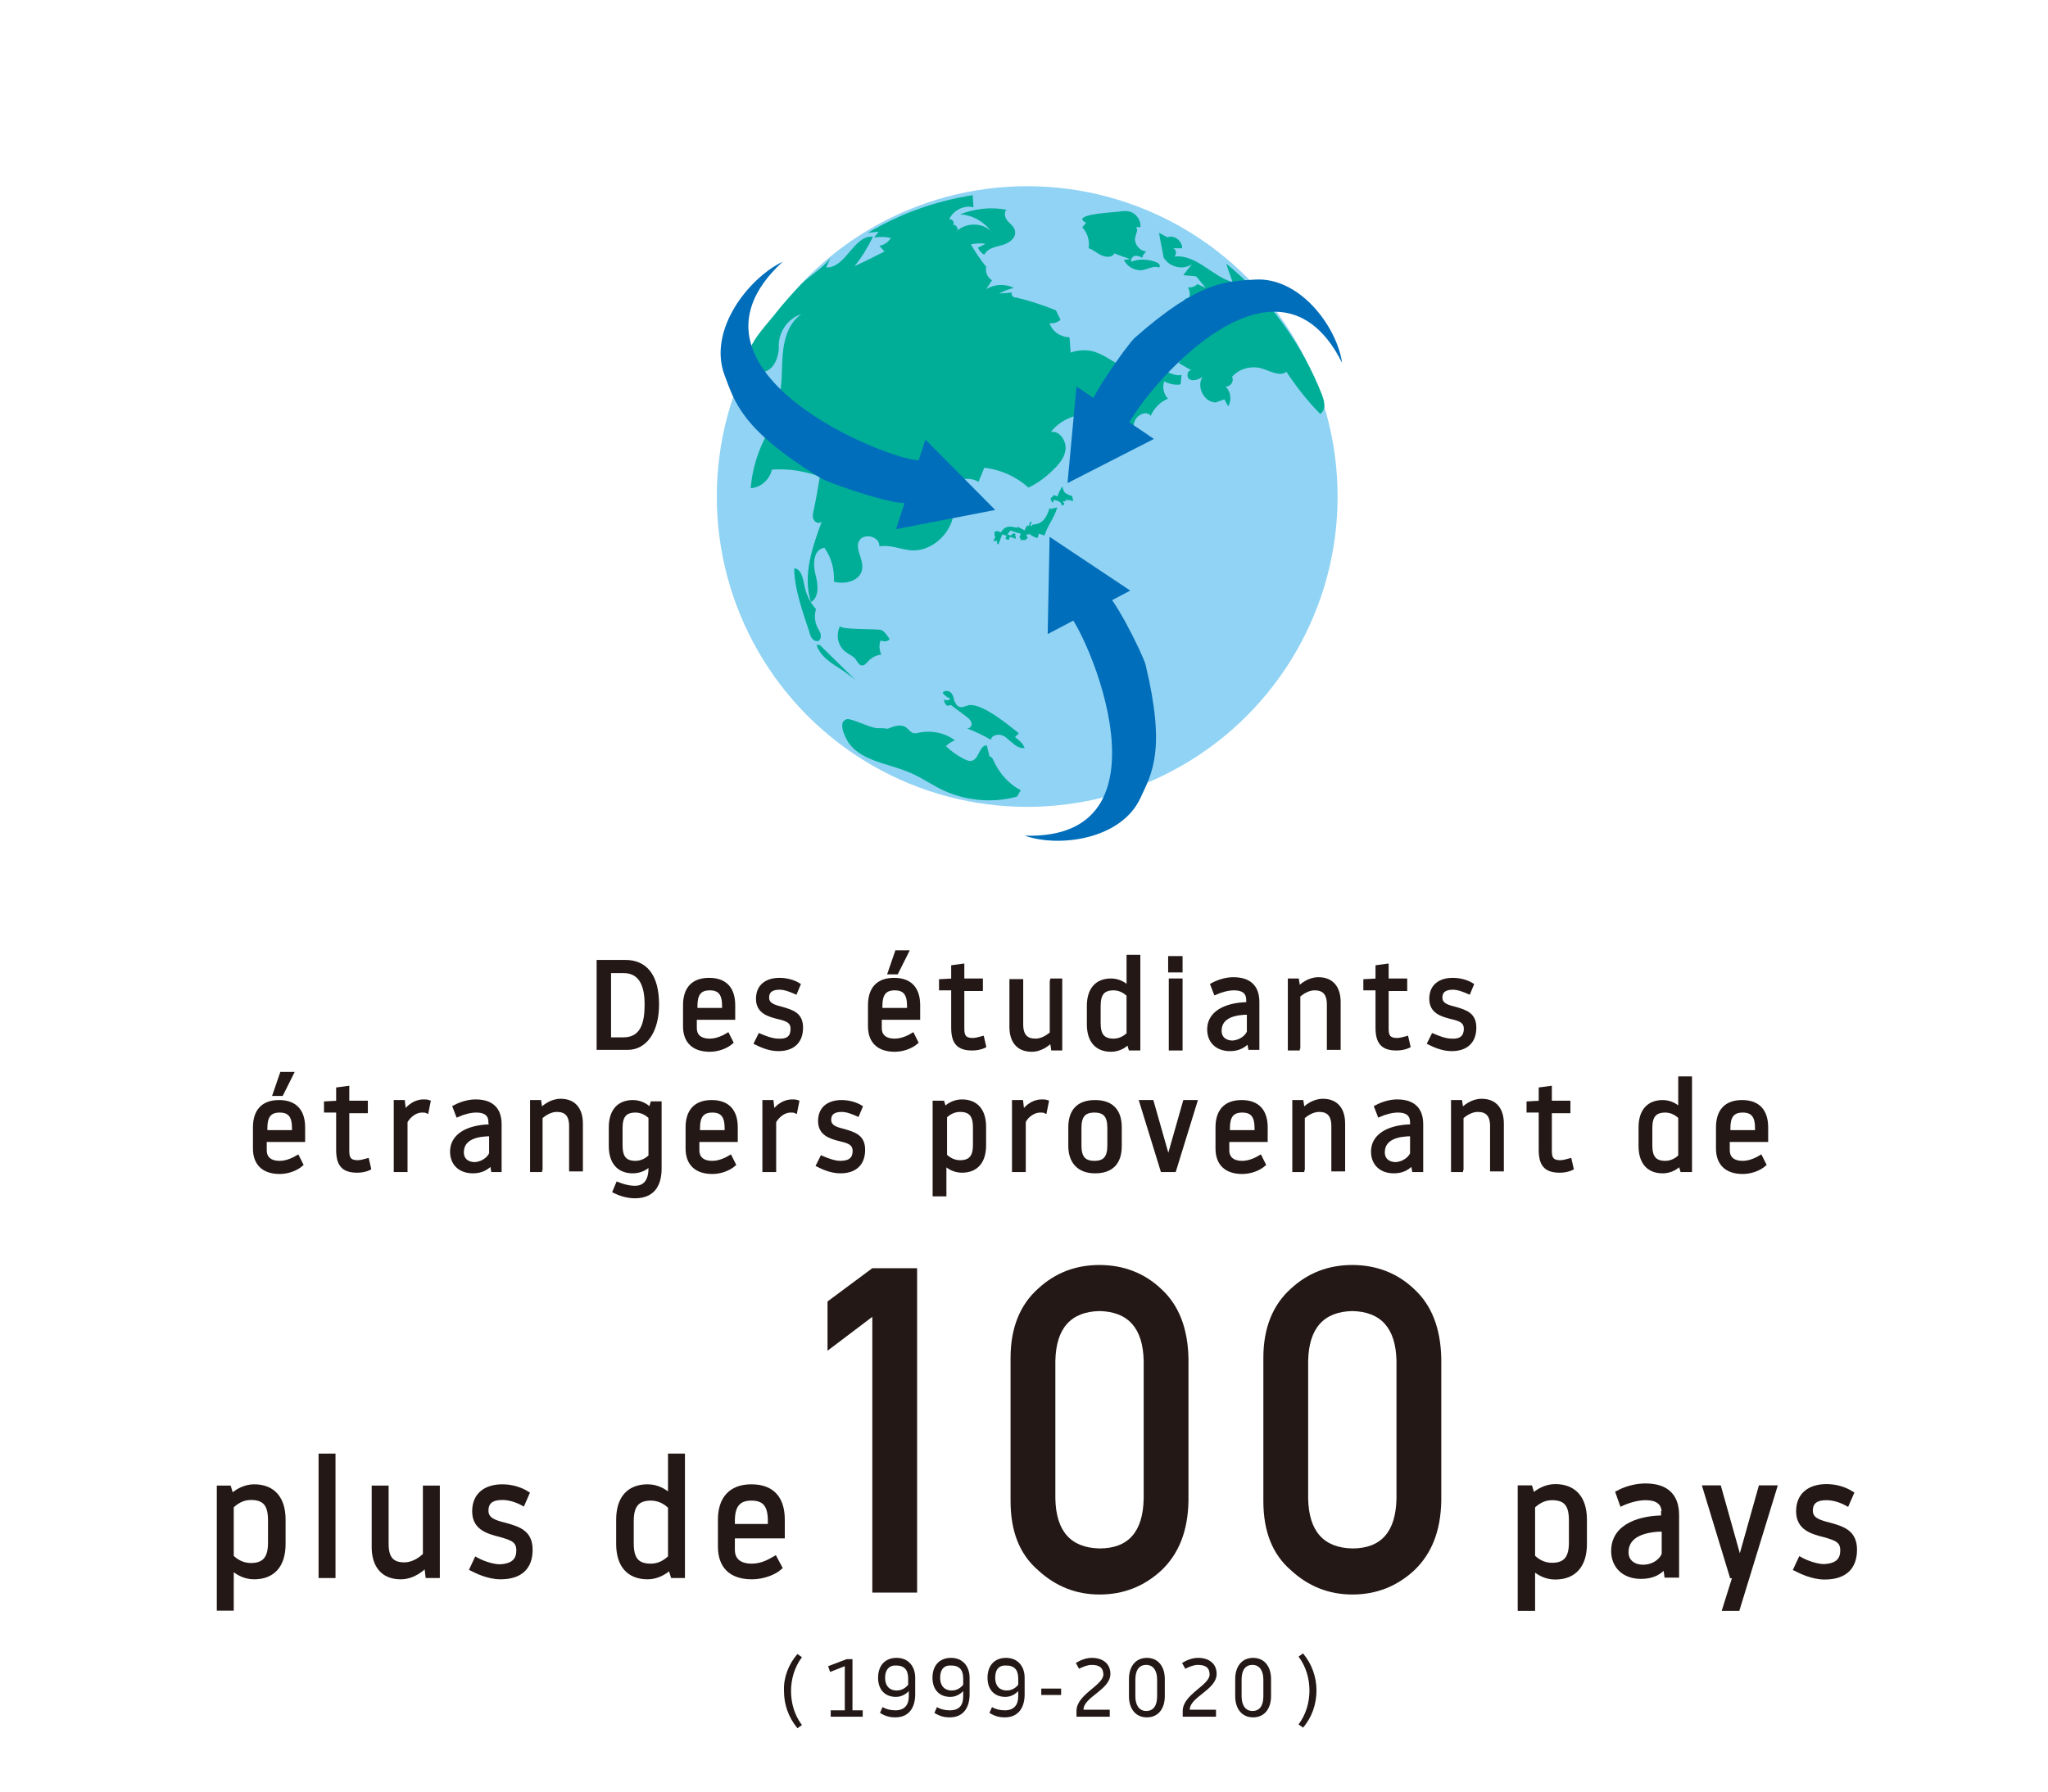 <?xml version="1.0" encoding="utf-8"?>
<!-- Generator: Adobe Illustrator 26.0.1, SVG Export Plug-In . SVG Version: 6.00 Build 0)  -->
<svg version="1.1" id="レイヤー_1" xmlns="http://www.w3.org/2000/svg" xmlns:xlink="http://www.w3.org/1999/xlink" x="0px"
	 y="0px" viewBox="0 0 320 280" style="enable-background:new 0 0 320 280;" xml:space="preserve">
<style type="text/css">
	.st0{fill:#91D3F4;}
	.st1{fill-rule:evenodd;clip-rule:evenodd;fill:#00AE98;}
	.st2{fill:#006EBA;}
	.st3{fill:#231815;}
	.st4{fill:#231815;stroke:#231815;stroke-width:0.647;stroke-miterlimit:10;}
	.st5{fill:#231815;stroke:#231815;stroke-width:0.716;stroke-miterlimit:10;}
	.st6{fill:#231815;stroke:#231815;stroke-width:0.554;stroke-miterlimit:10;}
</style>
<g>
	<circle class="st0" cx="160.5" cy="77.6" r="48.5"/>
	<g>
		<path class="st1" d="M169.1,35.5c0.8,0.9,1.2,2.1,1,3.3c0.7,0.2,1.3,0.8,2,1.1s1.7,0.4,2-0.3c0.8,0.3,1.6,0.6,2.5,0.9
			c-0.3,0-0.6,0.1-1,0.1c0.5,1.1,1.8,1.8,3,1.6c0.9-0.2,1.7-0.7,2.5-0.4c0.3-0.2,0-0.7-0.4-0.8c-1.2-0.5-2.7-0.6-3.9-0.1
			c-0.2-0.3,0.1-0.8,0.5-0.9s0.8,0.1,1.2,0.3c0-0.4,0.3-0.7,0.6-1c-1.1-0.1-2-1.3-1.7-2.3c0.1-0.5,0.5-1.1,0.1-1.5
			c0.2,0,0.5,0,0.7,0c0.1-1-0.6-2.1-1.6-2.4c-0.6-0.2-1.3-0.1-2,0c-0.8,0.1-5.5,0.3-5.5,1.2c0.1,0.2,0.3,0.4,0.6,0.5
			C169.6,35,169.4,35.2,169.1,35.5z"/>
		<path class="st1" d="M206.9,63c0-0.4-0.2-0.8-0.3-1.2c-3.1-8-8.3-15.1-15-20.6c0.3,1,0.7,2,1,2.9c-3.2-0.9-5.7-4.4-9.1-4
			c0.4-0.4,0.3-1.1-0.2-1.3c0.5,0,1,0,1.4,0c0.1-1.1-1.3-2.2-2.3-1.7c-0.4-0.2-0.8-0.5-1.3-0.7c0.2,1.3,0.5,2.5,0.7,3.8
			c0.8,1.5,3,2.1,4.4,1.1c-0.4,0.6-0.9,1.1-1.3,1.7c0.7,0.1,1.4,0.1,2,0.2c0.5,0.6,1,1.2,1.5,1.8c-0.4-0.2-0.9-0.4-1.3-0.6
			c-0.4,0.4-1,0.6-1.5,0.5c0.3,0.5,0.4,1.1,0.2,1.7c-0.5-0.2-1.1,0.5-0.8,1c0.3,0.6,1,1,1.7,0.8c0.7-0.2,1.2-0.9,1.1-1.5
			c0.4,1.4,0.8,4.2-0.1,5.5c-0.8,1.1-3.2,0.8-3.3,2.5c0,0.6,0.3,1.5-0.3,1.8c0.7,0.4,1.4,0.8,2.1,1.2c-0.7-0.2-0.9,1.1-0.3,1.4
			s1.4,0,2-0.4c-1,1.5,0.2,4,2.1,4c0.4-0.2,0.9-0.3,1.3-0.5c0.2,0.4,0.4,0.7,0.6,1.1c0.6-1,0.4-2.3-0.4-3.1c0.7,0.1,1.4-0.8,1-1.5
			c1.1-1.3,3.1-1.8,4.7-1.3c1.3,0.4,2.8,1.3,3.8,0.5c1.6,2.4,3.3,4.6,5.3,6.6C206.9,64.2,207,63.6,206.9,63z"/>
		<path class="st1" d="M184.6,58.8c0-0.1,0-0.2,0.1-0.2c-1.9,0.4-3.7-1.8-5.7-1.5c-0.5,0.1-1,0.3-1.5,0.4c-2.1,0.4-3.9-1.5-5.9-2.3
			c-1.3-0.6-2.9-0.6-4.3-0.1c-0.1-0.8-0.1-1.6-0.2-2.4c-1.4,0-2.7-0.9-3.1-2.2c0.6,0.1,1.2-0.1,1.7-0.5c-0.2-0.5-0.5-1-0.7-1.5
			c-2-0.8-4.1-1.5-6.2-2c-0.4,0.1-0.9-0.4-0.7-0.8c-0.7,0.1-1.4,0.1-2,0.2c0.7-0.4,1.5-0.7,2.3-0.9c-1.3-0.7-3.1-0.6-4.3,0.2
			c0.3-0.5,0.6-0.9,0.9-1.4c-0.7-0.4-1.1-1.3-0.9-2.1c-0.9-1.1-1.7-2.3-2.4-3.5c0.8-0.2,1.6-0.2,2.3-0.1c-0.4,0.2-0.8,0.4-1.2,0.6
			c0.2,0.5,0.6,0.9,1,1.1c0.5-1,1.7-1.2,2.8-1.5c1.1-0.3,2.2-1.1,2-2.2c-0.1-0.6-0.7-1.1-1.2-1.6c-0.4-0.5-0.6-1.4-0.1-1.7
			c-2.4-0.5-5-0.2-7.3,0.7c1.9,0.1,3.7,1.1,4.8,2.6c-1.4-1.4-4-1.3-5.4,0.1c0.6-0.2-0.1-1.4-0.6-1c0.5-0.3,0-1.1-0.5-0.9
			c0.6-1.4,2.3-2.3,3.8-1.9c0-0.6-0.1-1.2-0.1-1.9c-5.8,0.9-11.4,2.9-16.4,5.9c0.6-0.1,1.1-0.1,1.7-0.2c-0.2,0.3-0.5,0.6-0.7,0.9
			c0.9-0.1,1.8-0.1,2.6,0.1c-0.4,0.6-1,1.1-1.8,1.2c0.3,0.3,0.5,0.6,0.8,0.9c-1.6,0.8-3.1,1.6-4.7,2.3c1.2-1.4,2.1-3,2.9-4.6
			c-3-0.3-4.2,4.9-7.3,4.8c0.2-0.6,0.5-1.1,0.7-1.6c-0.8,1.4-3.3,2.9-4.5,4.1c-1.5,1.6-3,3.2-4.3,4.9c-1.2,1.5-3.1,3.5-3.8,5.3
			c-0.5,1.5-0.2,4.4,2.3,3.6c1.5-0.5,2.1-2.2,2.2-3.7c-0.2-2.3,1.3-4.6,3.5-5.3c-2,1.4-2.7,3.9-2.9,6.3c-0.2,2.4,0,4.8-0.7,7.1
			c-0.3,1-0.8,2.2-0.3,3.1c-2.3,3.1-3.7,6.9-4,10.7c1.6-0.1,3-1.4,3.3-2.9c2.5-0.2,5.1,0.2,7.5,1.1c-0.3,1.8-0.6,3.6-1,5.4
			c-0.1,0.5-0.2,1,0.1,1.4c0.2,0.4,0.9,0.6,1.2,0.2c-1.5,4.1-3,8.4-1.7,12.6c1.4-0.8,1.1-2.9,0.7-4.4c-0.4-1.6-0.3-3.8,1.4-4.1
			c1.1,1.5,1.6,3.4,1.5,5.3c1.7,0.5,4.1-0.1,4.4-1.9c0.3-1.5-1.1-3.1-0.5-4.4c0.7-1.4,3.3-0.8,3.2,0.8c1.6-0.3,3.2,0.4,4.8,0.6
			c4,0.4,7.8-4,6.6-7.8c0.8,0,1.6-0.1,2.4-0.1c0-0.8-0.9-1.4-1.6-1c-0.3-0.6-0.3-1.3-0.1-1.9c1-0.5,2.4-0.5,3.4,0.1
			c0.3-0.7,0.6-1.5,0.9-2.2c2.6,0.3,5,1.4,6.9,3.1c1.5-0.7,2.8-1.7,4-2.9c0.9-0.9,1.8-2,1.8-3.3s-1-2.7-2.3-2.5
			c2.1-2.7,6.2-3.6,9.2-1.9c0.1-0.7,0.3-1.5,0.9-1.9c0.6-0.4,1.7-0.2,1.7,0.5c0.5-0.4,0.9-0.9,1.4-1.3c-0.2,1.6-1.5,2.7-2.5,4
			c-1,1.3-1.5,3.3-0.3,4.3c1.1-0.4,1.9-1.3,2.2-2.3c0.3-1,0.1-2.1,0.5-3.1c0.4-1,1.9-1.7,2.5-0.8c0.5-1.2,1.5-2.2,2.7-2.7
			c-0.7-0.7-0.9-1.8-0.6-2.7c0.8,0.4,1.6,0.6,2.5,0.5C184.6,59.8,184.5,59.3,184.6,58.8z"/>
		<path class="st1" d="M166.4,77c-0.2-0.2-0.3-0.5-0.4-1c-0.1,0.1-0.9,1.5-0.7,1.6c-0.2-0.1-0.5-0.2-0.7-0.2c-0.3,0.4,0,0.2-0.4,0.4
			c0,0.5-0.1,0.2,0.1,0.5c0.1,0.3,0,0,0.2,0.3c0.1-0.2,0.1-0.3,0.2-0.5c0.8,0.3,1.1,0.3,1.2,0.9c0.2-0.1,0.3,0.1,0.4-0.4
			c-0.1,0-0.2-0.1-0.2-0.1c0-0.1,0.1-0.2,0.1-0.2c0.1,0,0.2,0.1,0.2,0.1c0.3-0.4,0-0.2,0.4-0.4c0,0.1-0.1,0.2-0.1,0.2
			c0.1,0,0.2,0.1,0.2,0.1c0-0.1,0.1-0.2,0.1-0.2c0.2,0.1,0.5,0.2,0.7,0.2c-0.1-0.3-0.1-0.6-0.2-0.8C167,77.4,166.7,77.2,166.4,77z"
			/>
		<path class="st1" d="M164.2,79.5c-0.1,0-0.2-0.1-0.2-0.1c-0.6,1.9-1.3,2.5-2.7,2.6c0,0.1-0.1,0.2-0.1,0.2c-0.1,0-0.2-0.1-0.2-0.1
			c0.1-0.2,0.1-0.3,0.2-0.5c-0.1,0-0.2-0.1-0.2-0.1c-0.1,0.2-0.2,0.5-0.2,0.7c-0.1,0-0.2-0.1-0.2-0.1c-0.3,0.2-0.3,0.3-0.5,0.8
			c-0.4-0.2-0.7-0.4-1.1-0.6c0,0.1-0.1,0.2-0.1,0.2c-1.3-0.4-2-0.2-2.5,0.7c-0.2-0.1-0.5-0.2-0.7-0.2c-0.3,0.2,0,0-0.3,0.1
			c-0.1,1.1,0.4,0.5-0.2,1.4c0.7,0.2,0.6-0.3,0.6,0.5c0.1,0,0.2,0.1,0.2,0.1c0.2-0.5,0.4-1.1,0.6-1.6c0.2,0.1,0.5,0.2,0.7,0.2
			c-0.1,0.2-0.1,0.3-0.2,0.5c0.2,0.1,0.3,0.1,0.5,0.2c0.1-0.2,0.1-0.3,0.2-0.5c0.3,0.1,0.6,0.2,0.9,0.3c0-0.5,0.1-0.2-0.1-0.5
			c0-0.1,0.1-0.2,0.1-0.2c-0.5-0.4-0.6,0.2-0.8,0.2c-0.2-0.1-0.3-0.1-0.5-0.2c0.2-0.2,0.3-0.4,0.5-0.6c0.5,0.2,1.1,0.4,1.6,0.5
			c-0.1,0.2-0.2,0.5-0.2,0.7c0.1,0,0.2,0.1,0.2,0.1c0,0.1-0.1,0.2-0.1,0.2c0.3,0,0.5,0,0.8,0c0.1-0.1,0.3-0.2,0.4-0.4
			c0,0-0.4-0.3-0.1-0.5c0.1,0,0.2,0.1,0.2,0.1c0-0.1,0.1-0.2,0.1-0.2c0.3,0.3,0.7,0.5,1.3,0.7c0.1-0.2,0.2-0.5,0.2-0.7
			c0.3,0.1,0.6,0.2,0.9,0.3c0.5-1.6,1.5-2.7,2-4.4c-0.3,0.1-0.6,0.1-0.8,0.2C164.1,79.6,164.1,79.5,164.2,79.5z"/>
		<path class="st1" d="M128.2,99c-0.1-0.3-0.3-0.6-0.4-0.8c-0.5-0.9-0.6-2-0.3-3c-0.8-0.9-1.4-2-1.7-3.2c-0.3-1.2-0.4-3-1.7-3.2
			c0,3.3,1.4,7,2.4,10.1c0.1,0.4,0.2,0.7,0.5,1c0.3,0.3,0.7,0.4,1,0.2C128.3,99.7,128.3,99.4,128.2,99z"/>
		<path class="st1" d="M131.3,97.8c-0.8,1.4-0.4,3.3,1,4.2c0.4,0.3,0.9,0.5,1.3,0.9c0.3,0.4,0.6,1.1,1.1,1.1c0.4,0,0.6-0.3,0.9-0.6
			c0.5-0.6,1.3-1,2.1-1.1c-0.3-0.7-0.4-1.5-0.1-2.2c0.5,0.2,1.1,0.2,1.4-0.2c-0.3-0.5-0.7-1.1-1.2-1.4
			C137.5,98.2,131,98.5,131.3,97.8z"/>
		<path class="st1" d="M131.7,104.8c0.7,0.5,1.4,1,2,1.5c-1.8-1.8-3.6-3.5-5.4-5.3c-0.2-0.2-0.4-0.3-0.7-0.2
			C128.2,102.7,130,103.7,131.7,104.8z"/>
		<path class="st1" d="M158.6,115.2c0.2-0.2,0.4-0.4,0.6-0.6c-1.5-1.2-5.7-4.7-7.8-4.4c-0.5,0.1-0.9,0.4-1.4,0.3
			c-0.5-0.1-0.7-0.6-0.9-1c-0.1-0.5-0.2-1-0.6-1.3c-0.3-0.3-1.1-0.3-1.2,0.1c0.3,0.4,0.7,0.7,1.2,0.9c-0.2,0.3-0.7,0.3-1,0.1
			c0,0.4,0.2,0.8,0.5,1c0.2,0,0.4-0.1,0.6-0.1c0.8,0.6,1.6,1.2,2.4,1.8c0.4,0.3,0.7,0.6,0.8,1c0.1,0.4-0.3,1-0.8,0.8
			c1.3,0.5,2.6,1.1,3.8,1.8c0.2-0.7,1.1-0.9,1.7-0.7c0.7,0.2,1.1,0.8,1.7,1.2c0.5,0.5,1.2,0.9,1.9,0.8
			C159.9,116.3,159.3,115.7,158.6,115.2z"/>
		<path class="st1" d="M158.5,122.9c-1.4-1-2.5-2.4-3.2-3.9c-0.1-0.3-0.3-0.7-0.7-0.8c-0.1-0.6-0.3-1.1-0.4-1.7
			c-1.2-0.1-1.2,2.2-2.4,2.4c-0.4,0.1-0.8-0.1-1.2-0.3c-1-0.5-2-1.2-2.8-2c0.4-0.4,0.9-0.7,1.4-0.9c-1.6-1.2-3.7-1.6-5.6-1.2
			c-0.3,0.1-0.6,0.1-0.8,0.1c-0.5-0.1-0.8-0.6-1.2-0.9c-0.8-0.6-2-0.2-2.9,0.2c-0.5-0.1-1-0.1-1.6-0.1c-1.1,0-4.1-1.6-4.8-1.4
			c-1.4,0.4-0.4,2.6,0.3,3.7c2,2.8,6,3.2,9.2,4.5c2.1,0.8,3.9,2.2,6,3.1c3.5,1.5,7.5,1.8,11.1,0.8c0.2-0.3,0.4-0.7,0.6-1
			C159.1,123.3,158.8,123.1,158.5,122.9z"/>
	</g>
	<g>
		<path class="st2" d="M196,43.7c-4.2,0.3-8.4,0-18.7,9.1c-1.2,1.1-8,10.7-7,11.4c0,0,4.4,2.8,5.4,3.9c-1.3-1.6,22.7-34,34-11.4
			C208.9,51.1,203.1,43.2,196,43.7z"/>
		<polygon class="st2" points="166.8,75.5 180.3,68.6 168.2,60.4 		"/>
	</g>
	<g>
		<path class="st2" d="M178.2,124.7c1.8-3.9,4-7.4,0.8-20.8c-0.4-1.6-5.6-12.1-6.8-11.5c0,0-4.5,2.6-6,2.9c2-0.4,19.2,36.1-6.1,35.3
			C165.5,132.5,175.2,131.2,178.2,124.7z"/>
		<polygon class="st2" points="164,83.9 163.7,99.1 176.6,92.3 		"/>
	</g>
	<g>
		<path class="st2" d="M113.2,58.6c1.6,4.2,2.6,8.5,15,16.1c1.4,0.9,13.3,4.9,13.7,3.7c0,0,1.5-5.2,2.3-6.6
			c-1.2,1.8-41.5-12.9-21.9-30.9C116.9,43.5,110.6,51.6,113.2,58.6z"/>
		<polygon class="st2" points="155.5,79.7 144.6,68.7 140,82.7 		"/>
	</g>
</g>
<g>
	<g>
		<g>
			<path class="st3" d="M124.6,258.5l0.7,0.5c-1.2,1.6-1.7,3.5-1.7,5.3c0,1.8,0.5,3.7,1.7,5.3l-0.7,0.5c-1.4-1.7-2.1-3.7-2.1-5.8
				C122.4,262.2,123.2,260.1,124.6,258.5z"/>
			<path class="st3" d="M129.8,267.3h2.2v-6.9l-2.3,0.9l-0.3-0.9l2.9-1.1h0.9v8h1.6v1h-5V267.3z"/>
			<path class="st3" d="M142,265.1v-0.8c-0.3,0.3-1,0.9-2,0.9c-1.7,0-2.8-1.1-2.8-3c0-1.8,1-3.1,2.9-3.1c1.8,0,2.9,1.3,2.9,3.1v2.6
				c0,2.1-1,3.6-3.1,3.6c-0.9,0-1.6-0.2-2.4-0.7l0.4-0.9c0.5,0.3,1.2,0.5,2,0.5C141.3,267.3,142,266.5,142,265.1z M138.3,262.2
				c0,1.4,0.8,2,1.8,2c0.8,0,1.4-0.4,1.8-0.9v-1c0-1.4-0.7-2-1.8-2C139.1,260.2,138.3,260.8,138.3,262.2z"/>
			<path class="st3" d="M150.5,265.1v-0.8c-0.3,0.3-1,0.9-2,0.9c-1.7,0-2.8-1.1-2.8-3c0-1.8,1-3.1,2.9-3.1c1.8,0,2.9,1.3,2.9,3.1
				v2.6c0,2.1-1,3.6-3.1,3.6c-0.9,0-1.6-0.2-2.4-0.7l0.4-0.9c0.5,0.3,1.2,0.5,2,0.5C149.9,267.3,150.5,266.5,150.5,265.1z
				 M146.9,262.2c0,1.4,0.8,2,1.8,2c0.8,0,1.4-0.4,1.8-0.9v-1c0-1.4-0.7-2-1.8-2C147.6,260.2,146.9,260.8,146.9,262.2z"/>
			<path class="st3" d="M159.1,265.1v-0.8c-0.3,0.3-1,0.9-2,0.9c-1.7,0-2.8-1.1-2.8-3c0-1.8,1-3.1,2.9-3.1c1.8,0,2.9,1.3,2.9,3.1
				v2.6c0,2.1-1,3.6-3.1,3.6c-0.9,0-1.6-0.2-2.4-0.7l0.4-0.9c0.5,0.3,1.2,0.5,2,0.5C158.4,267.3,159.1,266.5,159.1,265.1z
				 M155.5,262.2c0,1.4,0.8,2,1.8,2c0.8,0,1.4-0.4,1.8-0.9v-1c0-1.4-0.7-2-1.8-2C156.2,260.2,155.5,260.8,155.5,262.2z"/>
			<path class="st3" d="M162.7,263.9h3.1v1h-3.1V263.9z"/>
			<path class="st3" d="M168.2,268.3v-0.9c0-2.6,4.2-4,4.2-5.7c0-1.1-0.7-1.5-1.8-1.5c-0.7,0-1.4,0.3-2,0.6l-0.5-0.9
				c0.5-0.3,1.4-0.8,2.5-0.8c1.7,0,2.9,0.9,2.9,2.5c0,2.5-4.2,3.6-4.2,5.6h4.1v1.1H168.2z"/>
			<path class="st3" d="M182,265.1c0,1.9-1,3.3-2.8,3.3s-2.8-1.4-2.8-3.3v-2.7c0-1.9,1-3.3,2.8-3.3s2.8,1.4,2.8,3.3V265.1z
				 M177.4,265.1c0,1.4,0.6,2.3,1.7,2.3s1.7-0.8,1.7-2.3v-2.6c0-1.4-0.6-2.3-1.7-2.3s-1.7,0.8-1.7,2.3V265.1z"/>
			<path class="st3" d="M184.8,268.3v-0.9c0-2.6,4.2-4,4.2-5.7c0-1.1-0.7-1.5-1.8-1.5c-0.7,0-1.4,0.3-2,0.6l-0.5-0.9
				c0.5-0.3,1.4-0.8,2.5-0.8c1.7,0,2.9,0.9,2.9,2.5c0,2.5-4.2,3.6-4.2,5.6h4.1v1.1H184.8z"/>
			<path class="st3" d="M198.6,265.1c0,1.9-1,3.3-2.8,3.3s-2.8-1.4-2.8-3.3v-2.7c0-1.9,1-3.3,2.8-3.3s2.8,1.4,2.8,3.3V265.1z
				 M194,265.1c0,1.4,0.6,2.3,1.7,2.3s1.7-0.8,1.7-2.3v-2.6c0-1.4-0.6-2.3-1.7-2.3s-1.7,0.8-1.7,2.3V265.1z"/>
			<path class="st3" d="M203.6,270l-0.7-0.5c1.2-1.6,1.7-3.5,1.7-5.3c0-1.8-0.5-3.7-1.7-5.3l0.7-0.5c1.4,1.7,2.1,3.7,2.1,5.8
				C205.7,266.3,205,268.4,203.6,270z"/>
		</g>
	</g>
	<g>
		<g>
			<g>
				<path class="st3" d="M136.3,205.8l-7,5.3v-7.7l7-5.2h7v50.7h-7V205.8z"/>
				<path class="st3" d="M157.9,212.2c0-4.7,1.5-8.3,4.3-10.8c2.7-2.5,5.9-3.7,9.6-3.7c3.8,0,7.1,1.3,9.7,3.8
					c2.7,2.5,4.1,6.1,4.2,10.8v22.3c-0.1,4.7-1.5,8.2-4.2,10.8c-2.7,2.5-5.9,3.8-9.7,3.8c-3.7,0-6.9-1.3-9.6-3.8
					c-2.9-2.5-4.3-6.1-4.3-10.8V212.2z M178.7,212.7c-0.1-5.1-2.4-7.7-6.9-7.8c-4.5,0.1-6.8,2.7-6.9,7.8v21.5
					c0.1,5.1,2.4,7.7,6.9,7.8c4.5,0,6.8-2.6,6.9-7.8V212.7z"/>
				<path class="st3" d="M197.4,212.2c0-4.7,1.5-8.3,4.3-10.8c2.7-2.5,5.9-3.7,9.6-3.7c3.8,0,7.1,1.3,9.7,3.8
					c2.7,2.5,4.1,6.1,4.2,10.8v22.3c-0.1,4.7-1.5,8.2-4.2,10.8c-2.7,2.5-5.9,3.8-9.7,3.8c-3.7,0-6.9-1.3-9.6-3.8
					c-2.9-2.5-4.3-6.1-4.3-10.8V212.2z M218.2,212.7c-0.1-5.1-2.4-7.7-6.9-7.8c-4.5,0.1-6.8,2.7-6.9,7.8v21.5
					c0.1,5.1,2.4,7.7,6.9,7.8c4.5,0,6.8-2.6,6.9-7.8V212.7z"/>
			</g>
		</g>
		<g>
			<g>
				<path class="st4" d="M34.2,232.5h1.6l0.4,1.3c0.7-0.7,2-1.5,3.5-1.5c3,0,4.6,1.9,4.6,5.2v3.8c0,3.3-1.6,5.2-4.6,5.2
					c-1.6,0-2.8-0.8-3.5-1.5v6.4h-2V232.5z M36.2,243.3c0.7,0.7,1.7,1.3,3,1.3c2.2,0,3-1.2,3-3.5v-3.5c0-2.4-0.8-3.5-3-3.5
					c-1.4,0-2.3,0.7-3,1.3V243.3z"/>
				<path class="st4" d="M50.1,227.5h2v18.8h-2V227.5z"/>
				<path class="st4" d="M66.4,232.5h2v13.8h-1.6l-0.2-1.7c-0.6,0.6-2,1.9-4,1.9c-3,0-4.2-2.1-4.2-4.7v-9.3h2v8.8
					c0,2.4,1,3.2,2.8,3.2c1.3,0,2.5-0.8,3.2-1.5V232.5z"/>
				<path class="st4" d="M81,242.3c0-1.6-1.1-1.9-2.8-2.4c-2-0.5-4.1-1.1-4.1-3.7c0-2.7,1.9-3.9,4.4-3.9c1.4,0,2.8,0.4,3.9,1.1
					l-0.7,1.6c-0.9-0.5-2.1-0.9-3.2-0.9c-1.5,0-2.5,0.5-2.5,2c0,1.4,1.3,1.8,2.9,2.2c2.2,0.6,4,1.2,4,3.9s-1.5,4.3-4.7,4.3
					c-1.9,0-3.7-0.9-4.5-1.3l0.7-1.5c0.9,0.5,2.5,1.1,3.7,1.1C80.3,244.7,81,243.7,81,242.3z"/>
				<path class="st4" d="M106.7,246.3h-1.6l-0.4-1.3c-0.7,0.7-2,1.5-3.5,1.5c-3,0-4.6-1.9-4.6-5.2v-3.8c0-3.3,1.6-5.2,4.6-5.2
					c1.6,0,2.8,0.8,3.5,1.5v-6.3h2V246.3z M104.7,235.5c-0.7-0.7-1.7-1.3-3-1.3c-2.2,0-3,1.2-3,3.5v3.5c0,2.4,0.8,3.5,3,3.5
					c1.4,0,2.3-0.7,3-1.3V235.5z"/>
				<path class="st4" d="M122.3,240.1h-7.8v2.1c0,1.4,0.8,2.5,3,2.5c1.6,0,2.9-0.8,3.6-1.2l0.8,1.5c-1,0.9-2.8,1.5-4.4,1.5
					c-3.4,0-5-1.8-5-4.8v-4.2c0-3.2,1.6-5.2,4.9-5.2c3.4,0,4.9,2,4.9,5.2V240.1z M120.3,238.5v-0.8c0-2.4-0.8-3.5-2.9-3.5
					c-2.1,0-2.9,1.2-2.9,3.5v0.8H120.3z"/>
			</g>
		</g>
		<g>
			<g>
				<path class="st5" d="M237.5,232.5h1.6l0.4,1.3c0.7-0.7,2-1.5,3.5-1.5c3,0,4.6,1.9,4.6,5.2v3.8c0,3.3-1.6,5.2-4.6,5.2
					c-1.6,0-2.8-0.8-3.5-1.5v6.4h-2V232.5z M239.5,243.3c0.7,0.7,1.7,1.3,3,1.3c2.2,0,3-1.2,3-3.5v-3.5c0-2.4-0.8-3.5-3-3.5
					c-1.4,0-2.3,0.7-3,1.3V243.3z"/>
				<path class="st5" d="M260,236.5c0-1.4-0.7-2.4-2.9-2.4c-1.2,0-2.6,0.4-3.7,0.9l-0.6-1.7c1.7-0.9,3.3-1.1,4.3-1.1
					c3.4,0,4.9,1.7,4.9,4.6v9.4h-1.6l-0.2-1.5c-0.8,1-1.9,1.7-3.8,1.7c-2.7,0-4.3-1.7-4.3-4c0-4.1,4.5-5.2,7.8-5.2V236.5z
					 M260,242.9V239c-2.7,0-5.9,0.7-5.9,3.6c0,1.5,1.2,2.3,2.6,2.3C258.5,244.9,259.7,243.8,260,242.9z"/>
				<path class="st5" d="M271.5,251.4h-2l1.6-5.1h-0.5l-4.2-13.8c0,0,0,0,2.2,0l3.2,11.4h0.1l3.2-11.4h2.2L271.5,251.4z"/>
				<path class="st5" d="M287.9,242.3c0-1.6-1.1-1.9-2.8-2.4c-2-0.5-4.1-1.1-4.1-3.7c0-2.7,1.9-3.9,4.4-3.9c1.4,0,2.8,0.4,3.9,1.1
					l-0.7,1.6c-0.9-0.5-2.1-0.9-3.2-0.9c-1.5,0-2.5,0.5-2.5,2c0,1.4,1.3,1.8,2.9,2.2c2.2,0.6,4,1.2,4,3.9s-1.5,4.3-4.7,4.3
					c-1.9,0-3.7-0.9-4.5-1.3l0.7-1.5c0.9,0.5,2.5,1.1,3.7,1.1C287.2,244.7,287.9,243.7,287.9,242.3z"/>
			</g>
		</g>
	</g>
	<g>
		<g>
			<path class="st6" d="M93.5,150.3h4.2c3.1,0,5,2.1,5,6.7c0,4.2-1.9,6.8-4.6,6.8h-4.6V150.3z M95.2,162.4h2.2c3,0,3.6-2.6,3.6-5.4
				c0-2.5-0.6-5.2-3.6-5.2h-2.2V162.4z"/>
			<path class="st6" d="M114.6,159.1h-6v1.6c0,1,0.6,1.9,2.3,1.9c1.2,0,2.3-0.6,2.8-0.9l0.6,1.2c-0.8,0.7-2.1,1.2-3.4,1.2
				c-2.6,0-3.9-1.4-3.9-3.7v-3.3c0-2.5,1.2-4,3.8-4c2.6,0,3.8,1.5,3.8,4V159.1z M113.1,157.8v-0.6c0-1.8-0.6-2.7-2.2-2.7
				s-2.2,0.9-2.2,2.7v0.6H113.1z"/>
			<path class="st6" d="M123.8,160.8c0-1.2-0.9-1.5-2.2-1.8c-1.6-0.4-3.2-0.9-3.2-2.9c0-2.1,1.5-3,3.4-3c1.1,0,2.2,0.3,3,0.8
				l-0.5,1.2c-0.7-0.3-1.6-0.7-2.5-0.7c-1.1,0-1.9,0.4-1.9,1.5c0,1.1,1,1.4,2.2,1.7c1.7,0.5,3.1,0.9,3.1,3c0,2.1-1.2,3.4-3.6,3.4
				c-1.5,0-2.9-0.7-3.5-1l0.6-1.2c0.7,0.3,1.9,0.8,2.9,0.8C123.3,162.7,123.8,161.9,123.8,160.8z"/>
			<path class="st6" d="M143.5,159.1h-6v1.6c0,1,0.6,1.9,2.3,1.9c1.2,0,2.3-0.6,2.8-0.9l0.6,1.2c-0.8,0.7-2.1,1.2-3.4,1.2
				c-2.6,0-3.9-1.4-3.9-3.7v-3.3c0-2.5,1.2-4,3.8-4c2.6,0,3.8,1.5,3.8,4V159.1z M142,157.8v-0.6c0-1.8-0.6-2.7-2.2-2.7
				s-2.2,0.9-2.2,2.7v0.6H142z M141.7,148.8l-1.6,3.2h-1.1l1.1-3.2H141.7z"/>
			<path class="st6" d="M150.4,160.8c0,1.1,0.3,1.7,1.6,1.7c0.5,0,1.1-0.2,1.5-0.3l0.3,1.3c-0.6,0.3-1.3,0.4-1.9,0.4
				c-2.2,0-3-1-3-3.3v-6.1H147c0,0,0-0.1,0-1.2l1.9-0.1v-2.1l1.5-0.2v2.3h2.9v1.4h-2.9V160.8z"/>
			<path class="st6" d="M164.1,153.2h1.6v10.7h-1.2l-0.2-1.3c-0.4,0.5-1.6,1.5-3.1,1.5c-2.3,0-3.2-1.6-3.2-3.6v-7.2h1.6v6.8
				c0,1.8,0.8,2.5,2.2,2.5c1,0,1.9-0.6,2.5-1.1V153.2z"/>
			<path class="st6" d="M177.8,163.9h-1.2l-0.3-1c-0.5,0.6-1.5,1.2-2.7,1.2c-2.3,0-3.5-1.5-3.5-4v-2.9c0-2.5,1.2-4,3.5-4
				c1.2,0,2.2,0.6,2.7,1.2v-4.9h1.6V163.9z M176.3,155.5c-0.5-0.5-1.3-1-2.3-1c-1.7,0-2.3,0.9-2.3,2.7v2.7c0,1.8,0.6,2.7,2.3,2.7
				c1,0,1.8-0.5,2.3-1V155.5z"/>
			<path class="st6" d="M182.8,149.7h1.7v2h-1.7V149.7z M182.9,153.2h1.6v10.7h-1.6V153.2z"/>
			<path class="st6" d="M195,156.3c0-1-0.5-1.8-2.2-1.8c-0.9,0-2,0.3-2.9,0.7l-0.5-1.3c1.3-0.7,2.5-0.9,3.3-0.9
				c2.6,0,3.8,1.3,3.8,3.6v7.2h-1.2l-0.2-1.1c-0.6,0.7-1.5,1.3-2.9,1.3c-2.1,0-3.3-1.3-3.3-3.1c0-3.1,3.5-4,6.1-4V156.3z
				 M195.1,161.3v-3c-2.1,0-4.5,0.5-4.5,2.8c0,1.2,0.9,1.8,2,1.8C193.9,162.8,194.8,162,195.1,161.3z"/>
			<path class="st6" d="M203.1,163.9h-1.6v-10.7h1.2l0.2,1.3c0.4-0.5,1.6-1.5,3.1-1.5c2.3,0,3.2,1.6,3.2,3.6v7.2h-1.6v-6.8
				c0-1.8-0.8-2.5-2.2-2.5c-1,0-1.9,0.6-2.5,1.1V163.9z"/>
			<path class="st6" d="M216.7,160.8c0,1.1,0.3,1.7,1.6,1.7c0.5,0,1.1-0.2,1.5-0.3l0.3,1.3c-0.6,0.3-1.3,0.4-1.9,0.4
				c-2.2,0-3-1-3-3.3v-6.1h-1.9c0,0,0-0.1,0-1.2l1.9-0.1v-2.1l1.5-0.2v2.3h2.9v1.4h-2.9V160.8z"/>
			<path class="st6" d="M229,160.8c0-1.2-0.9-1.5-2.2-1.8c-1.6-0.4-3.2-0.9-3.2-2.9c0-2.1,1.5-3,3.4-3c1.1,0,2.2,0.3,3,0.8l-0.5,1.2
				c-0.7-0.3-1.6-0.7-2.5-0.7c-1.1,0-1.9,0.4-1.9,1.5c0,1.1,1,1.4,2.2,1.7c1.7,0.5,3.1,0.9,3.1,3c0,2.1-1.2,3.4-3.6,3.4
				c-1.5,0-2.9-0.7-3.5-1l0.6-1.2c0.7,0.3,1.9,0.8,2.9,0.8C228.4,162.7,229,161.9,229,160.8z"/>
			<path class="st6" d="M47.4,178.2h-6v1.6c0,1,0.6,1.9,2.3,1.9c1.2,0,2.3-0.6,2.8-0.9l0.6,1.2c-0.8,0.7-2.1,1.2-3.4,1.2
				c-2.6,0-3.9-1.4-3.9-3.7v-3.3c0-2.5,1.2-4,3.8-4c2.6,0,3.8,1.5,3.8,4V178.2z M45.9,176.9v-0.6c0-1.8-0.6-2.7-2.2-2.7
				s-2.2,0.9-2.2,2.7v0.6H45.9z M45.6,167.8l-1.6,3.2h-1.1l1.1-3.2H45.6z"/>
			<path class="st6" d="M54.3,179.9c0,1.1,0.3,1.7,1.6,1.7c0.5,0,1.1-0.2,1.5-0.3l0.3,1.3c-0.6,0.3-1.3,0.4-1.9,0.4
				c-2.2,0-3-1-3-3.3v-6.1h-1.9c0,0,0-0.1,0-1.2l1.9-0.1v-2.1l1.5-0.2v2.3h2.9v1.4h-2.9V179.9z"/>
			<path class="st6" d="M63.4,175.3v7.6c0,0-0.1,0-1.6,0v-10.7h1.2l0.2,1.7c0.3-0.6,1.4-1.8,3-1.8c0.3,0,0.5,0,0.8,0.1l-0.3,1.5
				c-0.2-0.1-0.5-0.1-0.8-0.1C64.9,173.6,63.9,174.4,63.4,175.3z"/>
			<path class="st6" d="M76.6,175.4c0-1-0.5-1.8-2.2-1.8c-0.9,0-2,0.3-2.9,0.7l-0.5-1.3c1.3-0.7,2.5-0.9,3.3-0.9
				c2.6,0,3.8,1.3,3.8,3.6v7.2H77l-0.2-1.1c-0.6,0.7-1.5,1.3-2.9,1.3c-2.1,0-3.3-1.3-3.3-3.1c0-3.1,3.5-4,6.1-4V175.4z M76.7,180.3
				v-3c-2.1,0-4.5,0.5-4.5,2.8c0,1.2,0.9,1.8,2,1.8C75.5,181.8,76.4,181,76.7,180.3z"/>
			<path class="st6" d="M84.7,182.9h-1.6v-10.7h1.2l0.2,1.3c0.4-0.5,1.6-1.5,3.1-1.5c2.3,0,3.2,1.6,3.2,3.6v7.2h-1.6v-6.8
				c0-1.8-0.8-2.5-2.2-2.5c-1,0-1.9,0.6-2.5,1.1V182.9z"/>
			<path class="st6" d="M103.1,182.6c0,2.1-0.7,4.4-3.9,4.4c-1.2,0-2.4-0.4-3.2-0.8l0.5-1.2c0.5,0.2,1.6,0.6,2.7,0.6
				c1.6,0,2.4-1.1,2.4-3v-0.7c-0.5,0.6-1.5,1.2-2.7,1.2c-2.3,0-3.5-1.5-3.5-4v-2.9c0-2.5,1.2-4,3.5-4c1.2,0,2.2,0.6,2.7,1.2l0.3-1
				h1.2V182.6z M101.6,174.6c-0.5-0.5-1.3-1-2.3-1c-1.7,0-2.3,0.9-2.3,2.7v2.7c0,1.8,0.6,2.7,2.3,2.7c1,0,1.8-0.5,2.3-1V174.6z"/>
			<path class="st6" d="M115,178.2h-6v1.6c0,1,0.6,1.9,2.3,1.9c1.2,0,2.3-0.6,2.8-0.9l0.6,1.2c-0.8,0.7-2.1,1.2-3.4,1.2
				c-2.6,0-3.9-1.4-3.9-3.7v-3.3c0-2.5,1.2-4,3.8-4c2.6,0,3.8,1.5,3.8,4V178.2z M113.5,176.9v-0.6c0-1.8-0.6-2.7-2.2-2.7
				s-2.2,0.9-2.2,2.7v0.6H113.5z"/>
			<path class="st6" d="M121,175.3v7.6c0,0-0.1,0-1.6,0v-10.7h1.2l0.2,1.7c0.3-0.6,1.4-1.8,3-1.8c0.3,0,0.5,0,0.8,0.1l-0.3,1.5
				c-0.2-0.1-0.5-0.1-0.8-0.1C122.5,173.6,121.5,174.4,121,175.3z"/>
			<path class="st6" d="M133.5,179.9c0-1.2-0.9-1.5-2.2-1.8c-1.6-0.4-3.2-0.9-3.2-2.9c0-2.1,1.5-3,3.4-3c1.1,0,2.2,0.3,3,0.8
				l-0.5,1.2c-0.7-0.3-1.6-0.7-2.5-0.7c-1.1,0-1.9,0.4-1.9,1.5c0,1.1,1,1.4,2.2,1.7c1.7,0.5,3.1,0.9,3.1,3c0,2.1-1.2,3.4-3.6,3.4
				c-1.5,0-2.9-0.7-3.5-1l0.6-1.2c0.7,0.3,1.9,0.8,2.9,0.8C132.9,181.7,133.5,181,133.5,179.9z"/>
			<path class="st6" d="M146.1,172.3h1.2l0.3,1c0.5-0.6,1.5-1.2,2.7-1.2c2.3,0,3.5,1.5,3.5,4v2.9c0,2.5-1.2,4-3.5,4
				c-1.2,0-2.2-0.6-2.7-1.2v4.9h-1.6V172.3z M147.7,180.6c0.5,0.5,1.3,1,2.3,1c1.7,0,2.3-0.9,2.3-2.7v-2.7c0-1.8-0.6-2.7-2.3-2.7
				c-1,0-1.8,0.5-2.3,1V180.6z"/>
			<path class="st6" d="M160,175.3v7.6c0,0-0.1,0-1.6,0v-10.7h1.2l0.2,1.7c0.3-0.6,1.4-1.8,3-1.8c0.3,0,0.5,0,0.8,0.1l-0.3,1.5
				c-0.2-0.1-0.5-0.1-0.8-0.1C161.5,173.6,160.4,174.4,160,175.3z"/>
			<path class="st6" d="M167.2,176.2c0-2.5,1.2-4,3.9-4c2.7,0,3.9,1.5,3.9,4v2.9c0,2.5-1.2,4-3.9,4c-2.6,0-3.9-1.6-3.9-4V176.2z
				 M168.7,179c0,1.8,0.6,2.7,2.3,2.7c1.7,0,2.3-0.9,2.3-2.7v-2.7c0-1.8-0.6-2.7-2.3-2.7c-1.7,0-2.3,0.9-2.3,2.7V179z"/>
			<path class="st6" d="M181.6,182.9l-3.3-10.7h1.7l2.5,8.8h0.1l2.5-8.8h1.7l-3.3,10.7H181.6z"/>
			<path class="st6" d="M197.8,178.2h-6v1.6c0,1,0.6,1.9,2.3,1.9c1.2,0,2.3-0.6,2.8-0.9l0.6,1.2c-0.8,0.7-2.1,1.2-3.4,1.2
				c-2.6,0-3.9-1.4-3.9-3.7v-3.3c0-2.5,1.2-4,3.8-4c2.6,0,3.8,1.5,3.8,4V178.2z M196.3,176.9v-0.6c0-1.8-0.6-2.7-2.2-2.7
				s-2.2,0.9-2.2,2.7v0.6H196.3z"/>
			<path class="st6" d="M203.8,182.9h-1.6v-10.7h1.2l0.2,1.3c0.4-0.5,1.6-1.5,3.1-1.5c2.3,0,3.2,1.6,3.2,3.6v7.2h-1.6v-6.8
				c0-1.8-0.8-2.5-2.2-2.5c-1,0-1.9,0.6-2.5,1.1V182.9z"/>
			<path class="st6" d="M220.6,175.4c0-1-0.5-1.8-2.2-1.8c-0.9,0-2,0.3-2.9,0.7L215,173c1.3-0.7,2.5-0.9,3.3-0.9
				c2.6,0,3.8,1.3,3.8,3.6v7.2h-1.2l-0.2-1.1c-0.6,0.7-1.5,1.3-2.9,1.3c-2.1,0-3.3-1.3-3.3-3.1c0-3.1,3.5-4,6.1-4V175.4z
				 M220.6,180.3v-3c-2.1,0-4.5,0.5-4.5,2.8c0,1.2,0.9,1.8,2,1.8C219.4,181.8,220.3,181,220.6,180.3z"/>
			<path class="st6" d="M228.6,182.9H227v-10.7h1.2l0.2,1.3c0.4-0.5,1.6-1.5,3.1-1.5c2.3,0,3.2,1.6,3.2,3.6v7.2h-1.6v-6.8
				c0-1.8-0.8-2.5-2.2-2.5c-1,0-1.9,0.6-2.5,1.1V182.9z"/>
			<path class="st6" d="M242.2,179.9c0,1.1,0.3,1.7,1.6,1.7c0.5,0,1.1-0.2,1.5-0.3l0.3,1.3c-0.6,0.3-1.3,0.4-1.9,0.4
				c-2.2,0-3-1-3-3.3v-6.1h-1.9c0,0,0-0.1,0-1.2l1.9-0.1v-2.1l1.5-0.2v2.3h2.9v1.4h-2.9V179.9z"/>
			<path class="st6" d="M264,182.9h-1.2l-0.3-1c-0.5,0.6-1.5,1.2-2.7,1.2c-2.3,0-3.5-1.5-3.5-4v-2.9c0-2.5,1.2-4,3.5-4
				c1.2,0,2.2,0.6,2.7,1.2v-4.9h1.6V182.9z M262.5,174.6c-0.5-0.5-1.3-1-2.3-1c-1.7,0-2.3,0.9-2.3,2.7v2.7c0,1.8,0.6,2.7,2.3,2.7
				c1,0,1.8-0.5,2.3-1V174.6z"/>
			<path class="st6" d="M276,178.2h-6v1.6c0,1,0.6,1.9,2.3,1.9c1.2,0,2.3-0.6,2.8-0.9l0.6,1.2c-0.8,0.7-2.1,1.2-3.4,1.2
				c-2.6,0-3.9-1.4-3.9-3.7v-3.3c0-2.5,1.2-4,3.8-4c2.6,0,3.8,1.5,3.8,4V178.2z M274.5,176.9v-0.6c0-1.8-0.6-2.7-2.2-2.7
				s-2.2,0.9-2.2,2.7v0.6H274.5z"/>
		</g>
	</g>
</g>
</svg>
